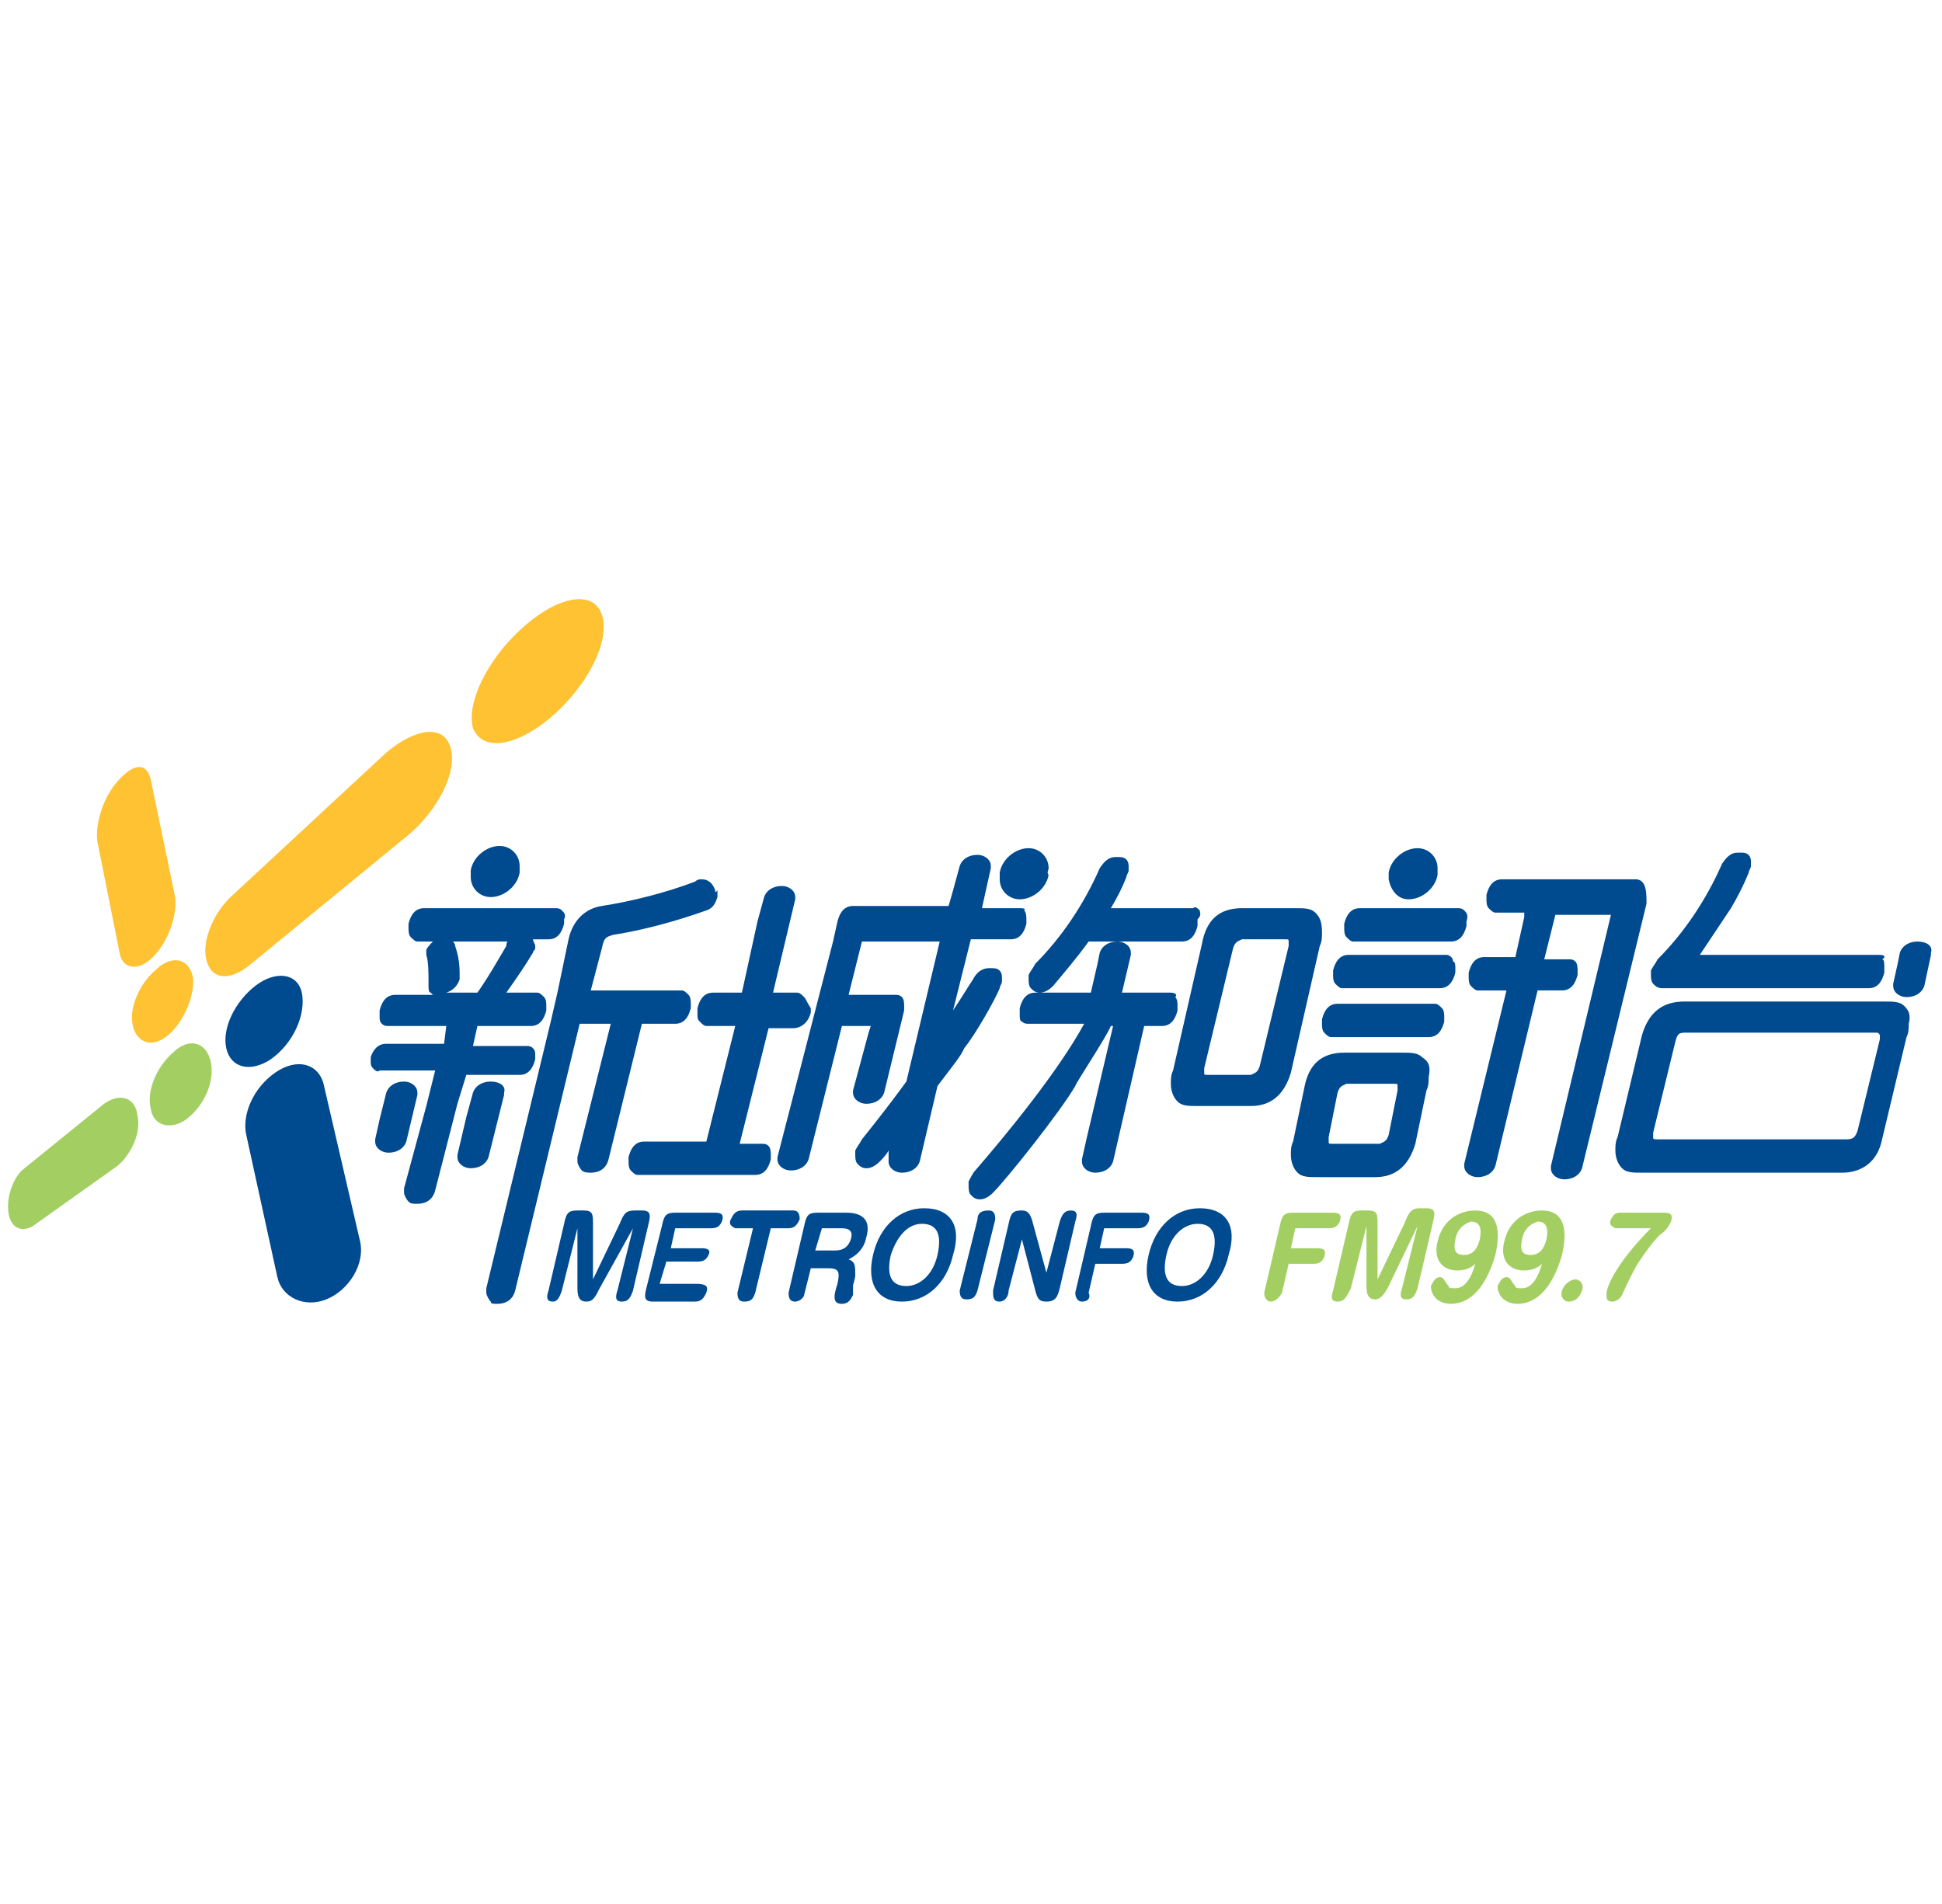 <?xml version="1.0" encoding="utf-8"?>
<!-- Generator: Adobe Illustrator 19.0.0, SVG Export Plug-In . SVG Version: 6.00 Build 0)  -->
<svg version="1.1"
	 id="圖層_1" sodipodi:docname="FM997.svg" inkscape:version="0.91 r13725" xmlns:dc="http://purl.org/dc/elements/1.1/" xmlns:inkscape="http://www.inkscape.org/namespaces/inkscape" xmlns:rdf="http://www.w3.org/1999/02/22-rdf-syntax-ns#" xmlns:sodipodi="http://sodipodi.sourceforge.net/DTD/sodipodi-0.dtd" xmlns:svg="http://www.w3.org/2000/svg" xmlns:cc="http://creativecommons.org/ns#"
	 xmlns="http://www.w3.org/2000/svg" xmlns:xlink="http://www.w3.org/1999/xlink" x="0px" y="0px" width="308px" height="302px"
	 viewBox="-57 122 308 302" style="enable-background:new -57 122 308 302;" xml:space="preserve">
<style type="text/css">
	.st0{fill:#FEC232;}
	.st1{fill:#A3CF62;}
	.st2{fill:#004A8F;}
</style>
<sodipodi:namedview  inkscape:current-layer="圖層_1" inkscape:window-maximized="1" inkscape:window-y="-8" inkscape:window-x="-8" fit-margin-bottom="0" fit-margin-right="0" inkscape:window-height="1017" inkscape:window-width="1920" inkscape:pageshadow="2" inkscape:pageopacity="0" id="namedview4347" objecttolerance="10" guidetolerance="10" showgrid="false" gridtolerance="10" bordercolor="#666666" pagecolor="#ffffff" inkscape:zoom="1.8697034" fit-margin-top="0" borderopacity="1" fit-margin-left="0" inkscape:cy="19.160015" inkscape:cx="52.460815">
	</sodipodi:namedview>
<g id="g4277" transform="matrix(3.525,0,0,3.525,-11.245,-9.621)">
	<path id="path4279" inkscape:connector-curvature="0" class="st0" d="M-6.1,80.4c-0.7,0.7-1.4,0.5-1.5-0.2l-1-5
		c-0.1-0.7,0.2-1.9,0.9-2.7c0.7-0.8,1.3-0.9,1.5-0.1l1.1,5.3C-5,78.5-5.4,79.7-6.1,80.4"/>
	<path id="path4281" inkscape:connector-curvature="0" class="st0" d="M-5.4,83.9c-0.7,0.6-1.4,0.4-1.6-0.4c-0.2-0.8,0.3-1.9,1-2.5
		c0.7-0.7,1.5-0.6,1.7,0.3C-4.2,82.1-4.7,83.3-5.4,83.9"/>
	<path id="path4283" inkscape:connector-curvature="0" class="st0" d="M7.3,71c0.3,1.1-0.6,2.8-1.9,3.9l-7.2,5.9
		c-0.9,0.7-1.7,0.6-1.9-0.3c-0.2-0.8,0.3-2.1,1.2-2.9l6.9-6.4C5.7,70.1,7,69.9,7.3,71"/>
	<path id="path4285" inkscape:connector-curvature="0" class="st0" d="M14.1,65c0.4,1.2-0.7,3.3-2.4,4.7c-1.6,1.3-3,1.4-3.4,0.4
		c-0.3-1.1,0.6-3,2.1-4.4C12,64.2,13.7,63.8,14.1,65"/>
	<path id="path4287" inkscape:connector-curvature="0" class="st1" d="M-6.8,87.5c0.2,0.8-0.3,1.8-0.9,2.3l-3.8,2.7
		c-0.5,0.3-1,0.1-1.1-0.6c-0.1-0.7,0.2-1.5,0.6-1.9l3.7-3C-7.6,86.5-6.9,86.7-6.8,87.5"/>
	<path id="path4289" inkscape:connector-curvature="0" class="st1" d="M-3.5,85.1c0.2,0.9-0.3,2-1.1,2.6c-0.7,0.5-1.5,0.3-1.6-0.5
		c-0.2-0.8,0.3-1.9,1-2.5C-4.5,84-3.7,84.2-3.5,85.1"/>
	<path id="path4291" inkscape:connector-curvature="0" class="st1" d="M44.2,95.9c-0.2,0-0.3-0.2-0.3-0.4l0.7-3
		c0.1-0.5,0.2-0.6,0.6-0.6H47c0.3,0,0.4,0.1,0.3,0.4c-0.1,0.2-0.2,0.3-0.5,0.3h-1.5l-0.2,0.9h1.2c0.3,0,0.4,0.1,0.3,0.4
		c-0.1,0.2-0.2,0.3-0.5,0.3H45l-0.3,1.3C44.6,95.7,44.4,95.9,44.2,95.9"/>
	<path id="path4293" inkscape:connector-curvature="0" class="st1" d="M47.2,95.9c-0.3,0-0.3-0.2-0.2-0.5l0.7-3
		c0.1-0.5,0.2-0.6,0.6-0.6h0.3c0.4,0,0.4,0.2,0.4,0.6l0,2.5l1.2-2.5c0.2-0.5,0.3-0.7,0.7-0.7h0.3c0.4,0,0.4,0.2,0.3,0.6l-0.7,3
		c-0.1,0.3-0.2,0.5-0.5,0.5c-0.3,0-0.3-0.2-0.2-0.5l0.7-2.8l-1.3,2.7c-0.2,0.4-0.4,0.6-0.6,0.6c-0.3,0-0.4-0.2-0.4-0.6l0-2.7
		l-0.7,2.8C47.6,95.7,47.5,95.9,47.2,95.9"/>
	<path id="path4295" inkscape:connector-curvature="0" class="st1" d="M52.6,94.5c-0.7,0-1.1-0.5-0.9-1.3c0.2-0.9,0.9-1.4,1.7-1.4
		c0.9,0,1.2,0.7,0.9,2c-0.4,1.4-1.1,2.2-2,2.2c-0.6,0-0.9-0.4-0.9-0.8c0.1-0.2,0.2-0.4,0.4-0.4c0.2,0,0.2,0.2,0.4,0.4
		c0,0.1,0.1,0.1,0.3,0.1c0.4,0,0.7-0.4,0.9-1.1C53.2,94.4,52.9,94.5,52.6,94.5 M52.5,93.1c-0.1,0.5,0,0.7,0.4,0.7
		c0.4,0,0.6-0.3,0.7-0.7c0.1-0.5,0-0.8-0.4-0.8C52.9,92.4,52.6,92.6,52.5,93.1"/>
	<path id="path4297" inkscape:connector-curvature="0" class="st1" d="M55.6,94.5c-0.7,0-1.1-0.5-0.9-1.3c0.2-0.9,0.9-1.4,1.7-1.4
		c0.9,0,1.2,0.7,0.9,2c-0.4,1.4-1.1,2.2-2,2.2c-0.6,0-0.9-0.4-0.9-0.8c0.1-0.2,0.2-0.4,0.4-0.4c0.2,0,0.2,0.2,0.4,0.4
		c0,0.1,0.1,0.1,0.3,0.1c0.4,0,0.7-0.4,0.9-1.1C56.2,94.4,55.9,94.5,55.6,94.5 M55.5,93.1c-0.1,0.5,0,0.7,0.4,0.7
		c0.4,0,0.6-0.3,0.7-0.7c0.1-0.5,0-0.8-0.4-0.8C55.9,92.4,55.6,92.6,55.5,93.1"/>
	<path id="path4299" inkscape:connector-curvature="0" class="st1" d="M57.9,94.9c0.2,0,0.4,0.2,0.3,0.5c-0.1,0.3-0.3,0.5-0.6,0.5
		c-0.2,0-0.4-0.2-0.3-0.5C57.4,95.1,57.7,94.9,57.9,94.9"/>
	<path id="path4301" inkscape:connector-curvature="0" class="st1" d="M59.5,92.2c0.1-0.2,0.2-0.3,0.4-0.3h2c0.3,0,0.4,0.1,0.3,0.4
		c-0.1,0.2-0.2,0.4-0.5,0.6c-0.3,0.3-0.6,0.7-1,1.3c-0.4,0.7-0.6,1.2-0.7,1.4c-0.1,0.2-0.3,0.3-0.4,0.3c-0.3,0-0.3-0.1-0.3-0.4
		c0.1-0.6,0.8-1.7,2-2.9h-1.6C59.5,92.5,59.4,92.4,59.5,92.2"/>
	<path id="path4303" inkscape:connector-curvature="0" class="st2" d="M-0.6,85.6c1-0.7,2-0.4,2.2,0.6l1.6,6.9
		c0.3,1.1-0.5,2.3-1.5,2.7c-1,0.4-2-0.1-2.2-1l-1.4-6.4C-2.1,87.5-1.6,86.3-0.6,85.6"/>
	<path id="path4305" inkscape:connector-curvature="0" class="st2" d="M-1.5,81.7c0.9-0.7,1.9-0.6,2.1,0.3c0.2,1-0.4,2.3-1.4,3
		c-0.9,0.6-1.8,0.4-2-0.5C-3,83.6-2.4,82.4-1.5,81.7"/>
	<path id="path4307" inkscape:connector-curvature="0" class="st2" d="M11.9,95.9c-0.3,0-0.3-0.2-0.2-0.5l0.7-3
		c0.1-0.5,0.2-0.6,0.6-0.6h0.3c0.4,0,0.4,0.2,0.4,0.6l0,2.5l1.2-2.5c0.2-0.5,0.3-0.6,0.7-0.6h0.3c0.4,0,0.4,0.2,0.3,0.6l-0.7,3
		c-0.1,0.3-0.2,0.5-0.5,0.5c-0.3,0-0.3-0.2-0.2-0.5l0.7-2.8L14,95.3c-0.2,0.4-0.3,0.6-0.6,0.6c-0.3,0-0.4-0.2-0.4-0.6l0-2.7
		l-0.7,2.8C12.2,95.7,12.1,95.9,11.9,95.9"/>
	<path id="path4309" inkscape:connector-curvature="0" class="st2" d="M18.8,95.5c-0.1,0.2-0.2,0.4-0.5,0.4h-1.9
		c-0.4,0-0.4-0.2-0.3-0.6l0.7-2.8c0.1-0.5,0.2-0.6,0.6-0.6h1.8c0.3,0,0.4,0.1,0.3,0.4c-0.1,0.2-0.2,0.3-0.5,0.3h-1.6l-0.2,0.9h1.4
		c0.3,0,0.4,0.1,0.3,0.3c-0.1,0.2-0.2,0.3-0.5,0.3h-1.4l-0.3,1h1.6C18.8,95.1,18.9,95.2,18.8,95.5"/>
	<path id="path4311" inkscape:connector-curvature="0" class="st2" d="M19.9,92.2c0.1-0.2,0.2-0.4,0.5-0.4h2.3
		c0.2,0,0.3,0.1,0.3,0.4c-0.1,0.2-0.2,0.4-0.5,0.4h-0.8l-0.7,2.9c-0.1,0.3-0.2,0.4-0.5,0.4c-0.2,0-0.3-0.1-0.3-0.4l0.7-2.9h-0.8
		C19.9,92.5,19.8,92.4,19.9,92.2"/>
	<path id="path4313" inkscape:connector-curvature="0" class="st2" d="M22.8,95.9c-0.2,0-0.3-0.1-0.3-0.4l0.7-3
		c0.1-0.5,0.2-0.6,0.6-0.6h1.3c0.8,0,1.1,0.4,0.9,1.1c-0.1,0.5-0.4,0.8-0.8,1c0.3,0.1,0.3,0.3,0.3,0.7c0,0.2-0.1,0.4-0.1,0.5
		c0,0.2,0,0.3,0,0.4c-0.1,0.2-0.2,0.4-0.5,0.4c-0.4,0-0.4-0.3-0.2-0.9c0.1-0.5,0.1-0.7-0.4-0.7h-0.8l-0.3,1.2
		C23.2,95.7,23,95.9,22.8,95.9 M23.7,93.6h0.9c0.4,0,0.6-0.2,0.7-0.5c0.1-0.3,0-0.5-0.4-0.5H24L23.7,93.6z"/>
	<path id="path4315" inkscape:connector-curvature="0" class="st2" d="M29.9,93.8c-0.3,1.3-1.2,2.1-2.3,2.1c-1.1,0-1.6-0.8-1.3-2.1
		c0.3-1.3,1.2-2.1,2.3-2.1C29.8,91.7,30.3,92.5,29.9,93.8 M27.1,93.8c-0.2,0.9,0,1.4,0.7,1.4c0.6,0,1.2-0.5,1.4-1.4
		c0.2-0.9,0-1.4-0.7-1.4C27.9,92.4,27.4,92.9,27.1,93.8"/>
	<path id="path4317" inkscape:connector-curvature="0" class="st2" d="M31.5,91.8c0.2,0,0.3,0.1,0.3,0.4l-0.8,3.2
		c-0.1,0.3-0.2,0.4-0.5,0.4c-0.2,0-0.3-0.1-0.3-0.4l0.8-3.2C31,91.9,31.2,91.8,31.5,91.8"/>
	<path id="path4319" inkscape:connector-curvature="0" class="st2" d="M32,95.9c-0.3,0-0.3-0.2-0.3-0.5l0.7-3
		c0.1-0.5,0.2-0.6,0.6-0.6c0.3,0,0.4,0.2,0.5,0.6l0.6,2.2l0.6-2.3c0.1-0.3,0.2-0.5,0.5-0.5c0.3,0,0.3,0.2,0.2,0.5l-0.7,3
		c-0.1,0.4-0.2,0.6-0.6,0.6c-0.3,0-0.4-0.1-0.5-0.5L33,93.1l-0.6,2.3C32.4,95.7,32.2,95.9,32,95.9"/>
	<path id="path4321" inkscape:connector-curvature="0" class="st2" d="M35.7,95.9c-0.2,0-0.3-0.2-0.3-0.4l0.7-3
		c0.1-0.5,0.2-0.6,0.6-0.6h1.7c0.3,0,0.4,0.1,0.3,0.4c-0.1,0.2-0.2,0.3-0.5,0.3h-1.5l-0.2,0.9h1.2c0.3,0,0.4,0.1,0.3,0.4
		c-0.1,0.2-0.2,0.3-0.5,0.3h-1.2l-0.3,1.3C36.1,95.7,36,95.9,35.7,95.9"/>
	<path id="path4323" inkscape:connector-curvature="0" class="st2" d="M42.3,93.8c-0.3,1.3-1.2,2.1-2.3,2.1c-1.1,0-1.6-0.8-1.3-2.1
		c0.3-1.3,1.2-2.1,2.3-2.1C42.2,91.7,42.7,92.5,42.3,93.8 M39.5,93.8c-0.2,0.9,0,1.4,0.7,1.4c0.6,0,1.2-0.5,1.4-1.4
		c0.2-0.9,0-1.4-0.7-1.4C40.3,92.4,39.7,92.9,39.5,93.8"/>
	<path id="path4325" inkscape:connector-curvature="0" class="st2" d="M46.2,78.4c-0.2-0.2-0.5-0.2-0.9-0.2h-2.4
		c-1,0-1.6,0.5-1.8,1.6l-1.3,5.7c-0.1,0.2-0.1,0.4-0.1,0.6c0,0.3,0.1,0.6,0.3,0.8c0.2,0.2,0.5,0.2,0.9,0.2h2.4h0
		c0.9,0,1.5-0.5,1.8-1.5l1.3-5.7c0.1-0.2,0.1-0.4,0.1-0.6C46.5,78.8,46.4,78.6,46.2,78.4 M45.1,79.9l-0.1,0l-1.3,5.4
		c-0.1,0.3-0.2,0.3-0.4,0.4h-1.9c-0.2,0-0.2,0-0.2-0.1c0,0,0-0.1,0-0.2l1.3-5.4c0.1-0.3,0.2-0.3,0.4-0.4h1.9c0.2,0,0.2,0,0.2,0.1
		c0,0,0,0.1,0,0.2L45.1,79.9L45.1,79.9z"/>
	<path id="path4327" inkscape:connector-curvature="0" class="st2" d="M41,78.3c-0.1-0.1-0.2-0.2-0.3-0.1H37
		c0.3-0.5,0.5-0.9,0.7-1.4c0-0.1,0.1-0.2,0.1-0.3c0-0.1,0-0.1,0-0.2c0-0.2-0.1-0.4-0.4-0.4c-0.1,0-0.1,0-0.2,0
		c-0.3,0-0.5,0.2-0.7,0.5c-0.7,1.6-1.7,3.1-2.9,4.3c-0.1,0.2-0.2,0.3-0.3,0.5c0,0.1,0,0.1,0,0.2c0,0.1,0,0.3,0.1,0.4
		c0.1,0.1,0.2,0.2,0.4,0.2h0c0.2,0,0.4-0.1,0.6-0.3c0.5-0.6,1.1-1.3,1.6-2h4.2c0.4,0,0.6-0.3,0.7-0.7c0-0.1,0-0.2,0-0.3
		C41.1,78.5,41,78.4,41,78.3 M39.7,82h-2.2l0.4-1.7c0,0,0-0.1,0-0.1c0-0.3-0.3-0.5-0.6-0.5c-0.4,0-0.7,0.2-0.8,0.5l-0.1,0.5v0
		L36.1,82h-2.5c-0.4,0-0.6,0.3-0.7,0.7c0,0.1,0,0.2,0,0.3c0,0.1,0,0.3,0.1,0.3c0.1,0.1,0.2,0.1,0.3,0.1l2.5,0
		c-1.2,2.2-3.6,5.1-4.9,6.6c-0.1,0.1-0.2,0.3-0.3,0.5c0,0.1,0,0.1,0,0.2c0,0.1,0,0.3,0.1,0.4c0.1,0.1,0.2,0.2,0.4,0.2h0
		c0.2,0,0.4-0.1,0.6-0.3c0.6-0.6,3-3.6,3.7-4.8c0,0,0,0,0,0c0-0.1,1.4-2.2,1.6-2.7c0,0,0,0,0,0h0.1l-1.2,5.1l-0.2,0.9
		c0,0,0,0.1,0,0.1c0,0.3,0.3,0.5,0.6,0.5h0c0.4,0,0.7-0.2,0.8-0.5l1.4-6.1l0.8,0c0.4,0,0.6-0.3,0.7-0.7c0-0.1,0-0.1,0-0.2
		c0-0.1,0-0.3-0.1-0.4C40,82.1,39.9,82,39.7,82"/>
	<path id="path4329" inkscape:connector-curvature="0" class="st2" d="M72.7,82.6c-0.2-0.2-0.5-0.2-0.9-0.2h-9c-1,0-1.6,0.5-1.9,1.5
		l-1.1,4.6c-0.1,0.2-0.1,0.4-0.1,0.6c0,0.3,0.1,0.6,0.3,0.8c0.2,0.2,0.5,0.2,0.9,0.2h9h0c0.9,0,1.6-0.5,1.8-1.5l1.1-4.6
		c0.1-0.2,0.1-0.4,0.1-0.6C73,83,72.9,82.8,72.7,82.6 M61.4,88.5c0,0,0-0.1,0-0.2l1-4.1c0.1-0.4,0.2-0.4,0.5-0.4h8.4
		c0.3,0,0.2,0,0.3,0.1c0,0,0,0.1,0,0.2l-1,4.1c-0.1,0.3-0.2,0.4-0.5,0.4h-8.4C61.4,88.6,61.4,88.6,61.4,88.5"/>
	<path id="path4331" inkscape:connector-curvature="0" class="st2" d="M73.3,79.7c-0.4,0-0.7,0.2-0.8,0.5l-0.1,0.5l-0.2,0.9
		c0,0,0,0.1,0,0.1c0,0.3,0.3,0.5,0.6,0.5c0,0,0,0,0,0c0.4,0,0.7-0.2,0.8-0.5l0.3-1.4c0,0,0-0.1,0-0.1C74,79.9,73.7,79.7,73.3,79.7
		 M71.6,80.3L71.6,80.3h-8.1c0.2-0.3,0.4-0.6,0.6-0.9l0.8-1.2c0.3-0.5,0.6-1.1,0.8-1.6c0-0.1,0.1-0.2,0.1-0.3c0-0.1,0-0.1,0-0.2
		c0-0.2-0.1-0.4-0.4-0.4c-0.1,0-0.1,0-0.2,0c-0.3,0-0.5,0.2-0.7,0.5c-0.7,1.6-1.7,3.1-2.9,4.3c-0.1,0.2-0.2,0.3-0.3,0.5
		c0,0.1,0,0.1,0,0.2c0,0.1,0,0.3,0.1,0.4c0.1,0.1,0.2,0.2,0.4,0.2c0,0,0,0,0,0c0,0,0,0,0,0h9.3c0.4,0,0.6-0.3,0.7-0.7
		c0-0.1,0-0.2,0-0.3c0-0.1,0-0.3-0.1-0.3C71.9,80.4,71.8,80.3,71.6,80.3"/>
	<path id="path4333" inkscape:connector-curvature="0" class="st2" d="M19.2,77.4c-0.1-0.3-0.3-0.5-0.6-0.5c-0.1,0-0.2,0-0.3,0.1
		c-1.3,0.5-2.9,0.9-4.2,1.1c-0.7,0.1-1.3,0.6-1.5,1.5L12.1,82l-0.3,1.3l-2.9,12c0,0.1,0,0.1,0,0.2c0,0.1,0.1,0.3,0.2,0.4
		C9.1,96,9.2,96,9.4,96h0c0.4,0,0.7-0.2,0.8-0.6l2.9-12h1.4l-1.5,6c0,0.1,0,0.1,0,0.2c0,0.1,0.1,0.3,0.2,0.4
		c0.1,0.1,0.3,0.1,0.4,0.1c0.4,0,0.7-0.2,0.8-0.6l1.5-6.1h1.5c0.4,0,0.6-0.3,0.7-0.7c0-0.1,0-0.2,0-0.2c0-0.1,0-0.3-0.1-0.4
		c-0.1-0.1-0.2-0.2-0.3-0.2h-4.1l0.5-1.9c0.1-0.5,0.2-0.5,0.5-0.6c1.3-0.2,2.8-0.6,4.2-1.1c0.3-0.1,0.4-0.3,0.5-0.6
		c0-0.1,0-0.2,0-0.3C19.2,77.5,19.2,77.5,19.2,77.4"/>
	<path id="path4335" inkscape:connector-curvature="0" class="st2" d="M5.8,86.6c0,0,0-0.1,0-0.1c0-0.3-0.3-0.5-0.6-0.5
		c-0.4,0-0.7,0.2-0.8,0.5l-0.3,1.2l0.1,0l-0.1,0l-0.2,0.9c0,0,0,0.1,0,0.1c0,0.3,0.3,0.5,0.6,0.5h0c0.4,0,0.7-0.2,0.8-0.5L5.8,86.6
		L5.8,86.6z M12.3,78.3c-0.1-0.1-0.2-0.1-0.3-0.1H6.1c-0.4,0-0.6,0.3-0.7,0.7c0,0.1,0,0.2,0,0.2c0,0.1,0,0.3,0.1,0.4
		c0.1,0.1,0.2,0.2,0.3,0.2h0.7c-0.1,0.1-0.3,0.3-0.3,0.4c0,0,0,0.1,0,0.1c0,0,0,0.1,0,0.1c0.1,0.3,0.1,0.8,0.1,1.2
		c0,0.1,0,0.1,0,0.2c0,0,0,0,0,0c0,0.1,0,0.3,0.1,0.3c0,0,0.1,0.1,0.1,0.1H4.8c-0.4,0-0.6,0.3-0.7,0.7c0,0.1,0,0.2,0,0.3
		c0,0.1,0,0.2,0.1,0.3c0.1,0.1,0.2,0.1,0.3,0.1h0l2.6,0L7,84.3l-2.6,0c-0.4,0-0.6,0.3-0.7,0.6c0,0.1,0,0.2,0,0.2
		c0,0.1,0,0.2,0.1,0.3c0.1,0.1,0.2,0.2,0.3,0.1h2.5c-0.1,0.4-0.3,1.2-0.4,1.6l-1,3.7c0,0.1,0,0.1,0,0.2c0,0.1,0.1,0.3,0.2,0.4
		c0.1,0.1,0.2,0.1,0.4,0.1h0c0.4,0,0.7-0.2,0.8-0.6l1-3.9h0L8,85.7h2.4c0.4,0,0.6-0.3,0.7-0.7c0-0.1,0-0.2,0-0.2
		c0-0.1,0-0.2-0.1-0.3c-0.1-0.1-0.2-0.1-0.3-0.1H8.3l0.2-0.9h2.4c0.4,0,0.6-0.3,0.7-0.7c0-0.1,0-0.2,0-0.2c0-0.1,0-0.3-0.1-0.4
		c-0.1-0.1-0.2-0.2-0.3-0.2H9.8c0.5-0.7,0.9-1.3,1.2-1.8c0-0.1,0.1-0.1,0.1-0.2c0,0,0-0.1,0-0.1c0-0.1-0.1-0.2-0.1-0.3h0.7
		c0.4,0,0.6-0.3,0.7-0.7c0-0.1,0-0.2,0-0.2C12.5,78.5,12.4,78.4,12.3,78.3 M9.8,79.9C9.5,80.4,9,81.3,8.5,82H7.1
		c0.3-0.1,0.5-0.3,0.6-0.6c0,0,0-0.1,0-0.1v0c0-0.1,0-0.1,0-0.2c0-0.5-0.1-0.9-0.2-1.2c0-0.1-0.1-0.2-0.1-0.2H10
		C9.9,79.6,9.8,79.7,9.8,79.9 M9.1,77.7c0.6,0,1.2-0.5,1.3-1.1c0,0,0-0.2,0-0.3c0-0.5-0.4-0.9-0.9-0.9c-0.6,0-1.2,0.5-1.3,1.1
		c0,0.1,0,0.2,0,0.3C8.2,77.3,8.6,77.7,9.1,77.7 M9.1,86c-0.4,0-0.7,0.2-0.8,0.5l-0.3,1.1l-0.4,1.7c0,0,0,0.1,0,0.1
		c0,0.3,0.3,0.5,0.6,0.5h0c0.4,0,0.7-0.2,0.8-0.5l0.7-2.8c0,0,0-0.1,0-0.1C9.8,86.2,9.5,86,9.1,86"/>
	<path id="path4337" inkscape:connector-curvature="0" class="st2" d="M51,84.9c-0.2-0.2-0.5-0.2-0.9-0.2h-2.6c-1,0-1.6,0.5-1.8,1.6
		l-0.5,2.4c-0.1,0.2-0.1,0.4-0.1,0.6c0,0.3,0.1,0.6,0.3,0.8c0.2,0.2,0.5,0.2,0.9,0.2h2.6h0c0.9,0,1.5-0.5,1.8-1.5l0.5-2.4
		c0.1-0.2,0.1-0.4,0.1-0.6C51.4,85.3,51.3,85.1,51,84.9 M50,86.4l-0.1,0l-0.4,2c-0.1,0.3-0.2,0.3-0.4,0.4h-2.1c-0.2,0-0.2,0-0.2-0.1
		c0,0,0-0.1,0-0.2l0.4-2c0.1-0.3,0.2-0.3,0.4-0.4h2.1c0.2,0,0.2,0,0.2,0.1c0,0,0,0.1,0,0.2L50,86.4z"/>
	<path id="path4339" inkscape:connector-curvature="0" class="st2" d="M52.1,80.3h-4.4c-0.4,0-0.6,0.3-0.7,0.7c0,0.1,0,0.2,0,0.2
		c0,0.1,0,0.3,0.1,0.4c0.1,0.1,0.2,0.2,0.3,0.2h0h4.4c0.4,0,0.6-0.3,0.7-0.7c0-0.1,0-0.2,0-0.2c0-0.1,0-0.3-0.1-0.3
		C52.4,80.4,52.2,80.3,52.1,80.3 M51.6,82.5h-4.4c-0.4,0-0.6,0.3-0.7,0.7c0,0.1,0,0.2,0,0.2c0,0.1,0,0.3,0.1,0.4
		c0.1,0.1,0.2,0.2,0.3,0.2l4.4,0c0.4,0,0.6-0.3,0.7-0.7c0-0.1,0-0.2,0-0.2c0-0.1,0-0.3-0.1-0.4C51.8,82.6,51.7,82.5,51.6,82.5
		 M52.9,78.3c-0.1-0.1-0.2-0.1-0.3-0.1h-4.4c-0.4,0-0.6,0.3-0.7,0.7c0,0.1,0,0.2,0,0.2c0,0.1,0,0.3,0.1,0.4c0.1,0.1,0.2,0.2,0.3,0.2
		h4.4c0.4,0,0.6-0.3,0.7-0.7c0-0.1,0-0.2,0-0.2C53.1,78.5,53,78.4,52.9,78.3 M50.4,77.8c0.6,0,1.2-0.5,1.3-1.1v0c0-0.1,0-0.2,0-0.3
		c0-0.5-0.4-0.9-0.9-0.9c-0.6,0-1.2,0.5-1.3,1.1c0,0.1,0,0.2,0,0.3C49.6,77.4,49.9,77.8,50.4,77.8"/>
	<path id="path4341" inkscape:connector-curvature="0" class="st2" d="M60.6,76.9C60.6,76.9,60.5,76.9,60.6,76.9l-6,0
		c-0.4,0-0.6,0.3-0.7,0.7c0,0.1,0,0.2,0,0.2c0,0.1,0,0.3,0.1,0.4c0.1,0.1,0.2,0.2,0.3,0.2h1.3l0,0.2l0.1,0l-0.1,0l-0.4,1.8h-1.4
		c-0.4,0-0.6,0.3-0.7,0.7c0,0.1,0,0.2,0,0.2c0,0.1,0,0.3,0.1,0.4c0.1,0.1,0.2,0.2,0.3,0.2h1.3l-1.9,7.8c0,0,0,0.1,0,0.1
		c0,0.3,0.3,0.5,0.6,0.5h0c0.4,0,0.7-0.2,0.8-0.5l1.9-7.9h1.1c0.4,0,0.6-0.3,0.7-0.7c0-0.1,0-0.2,0-0.2c0-0.1,0-0.3-0.1-0.4
		c-0.1-0.1-0.2-0.1-0.3-0.1h-1.1l0.5-2h2.5l-2.7,11.3c0,0,0,0.1,0,0.1c0,0.3,0.3,0.5,0.6,0.5h0c0.4,0,0.7-0.2,0.8-0.5l2.9-11.9
		c0,0,0,0,0,0c0,0,0,0,0,0l0-0.1c0,0,0-0.1,0-0.1C61.1,77.1,60.9,76.9,60.6,76.9"/>
	<path id="path4343" inkscape:connector-curvature="0" class="st2" d="M23.2,82.2C23.1,82.1,23,82,22.9,82h-0.8h-0.3l1-4.2
		c0,0,0-0.1,0-0.1c0-0.3-0.3-0.5-0.6-0.5c-0.4,0-0.7,0.2-0.8,0.5l-0.3,1.1L20.4,82h-1.3c-0.4,0-0.6,0.3-0.7,0.7c0,0.1,0,0.2,0,0.3
		c0,0.1,0,0.2,0.1,0.3c0.1,0.1,0.2,0.2,0.3,0.2h1.3l-1.3,5.2h-2.8c-0.4,0-0.6,0.3-0.7,0.7c0,0.1,0,0.2,0,0.2c0,0.1,0,0.3,0.1,0.4
		c0.1,0.1,0.2,0.2,0.3,0.2H21c0.4,0,0.6-0.3,0.7-0.7c0-0.1,0-0.2,0-0.2c0-0.1,0-0.3-0.1-0.4c-0.1-0.1-0.2-0.1-0.3-0.1h-1l1.3-5.2
		h1.1c0.4,0,0.7-0.3,0.8-0.7c0-0.1,0-0.2,0-0.2C23.3,82.4,23.3,82.3,23.2,82.2"/>
	<path id="path4345" inkscape:connector-curvature="0" class="st2" d="M34.2,76.4c0-0.5-0.4-0.9-0.9-0.9c-0.6,0-1.2,0.5-1.3,1.1
		c0,0.1,0,0.2,0,0.3c0,0.5,0.4,0.9,0.9,0.9c0.6,0,1.2-0.5,1.3-1.1v0C34.1,76.6,34.2,76.5,34.2,76.4 M32.9,78.2h-1.7l0.4-1.8
		c0,0,0-0.1,0-0.1c0-0.3-0.3-0.5-0.6-0.5c-0.4,0-0.7,0.2-0.8,0.5l-0.3,1.1v0l-0.2,0.7h-4.3c-0.4,0-0.6,0.3-0.7,0.7l-0.2,0.9L22,89.4
		c0,0,0,0.1,0,0.1c0,0.3,0.3,0.5,0.6,0.5h0c0.4,0,0.7-0.2,0.8-0.5l1.5-6h1.3l-0.1,0.3l-0.7,2.6c0,0,0,0.1,0,0.1
		c0,0.3,0.3,0.5,0.6,0.5h0c0.4,0,0.7-0.2,0.8-0.5l0.9-3.7c0-0.1,0-0.2,0-0.2c0-0.1,0-0.3-0.1-0.4c-0.1-0.1-0.2-0.1-0.3-0.1h-2.1
		l0.6-2.4h3.5L27.8,86c-0.8,1.1-1.6,2.1-2,2.6c-0.1,0.2-0.2,0.3-0.3,0.5c0,0.1,0,0.1,0,0.2c0,0.1,0,0.3,0.1,0.4
		c0.1,0.1,0.2,0.2,0.4,0.2h0c0.2,0,0.4-0.1,0.6-0.3c0.1-0.1,0.3-0.3,0.4-0.5L27,89.5c0,0,0,0.1,0,0.1c0,0.3,0.3,0.5,0.6,0.5h0
		c0.4,0,0.7-0.2,0.8-0.5l0.8-3.4c0.6-0.8,1.1-1.4,1.2-1.7c0.5-0.6,1.4-2.2,1.6-2.7c0-0.1,0.1-0.2,0.1-0.3c0-0.1,0-0.1,0-0.2
		c0-0.2-0.1-0.4-0.4-0.4c-0.1,0-0.1,0-0.2,0c0,0,0,0,0,0c-0.2,0-0.5,0.1-0.7,0.5c-0.2,0.3-0.5,0.8-0.9,1.4l0.8-3.2h1.8
		c0.4,0,0.6-0.3,0.7-0.7c0-0.1,0-0.2,0-0.2c0-0.1,0-0.3-0.1-0.4C33.2,78.2,33,78.2,32.9,78.2"/>
</g>
</svg>

